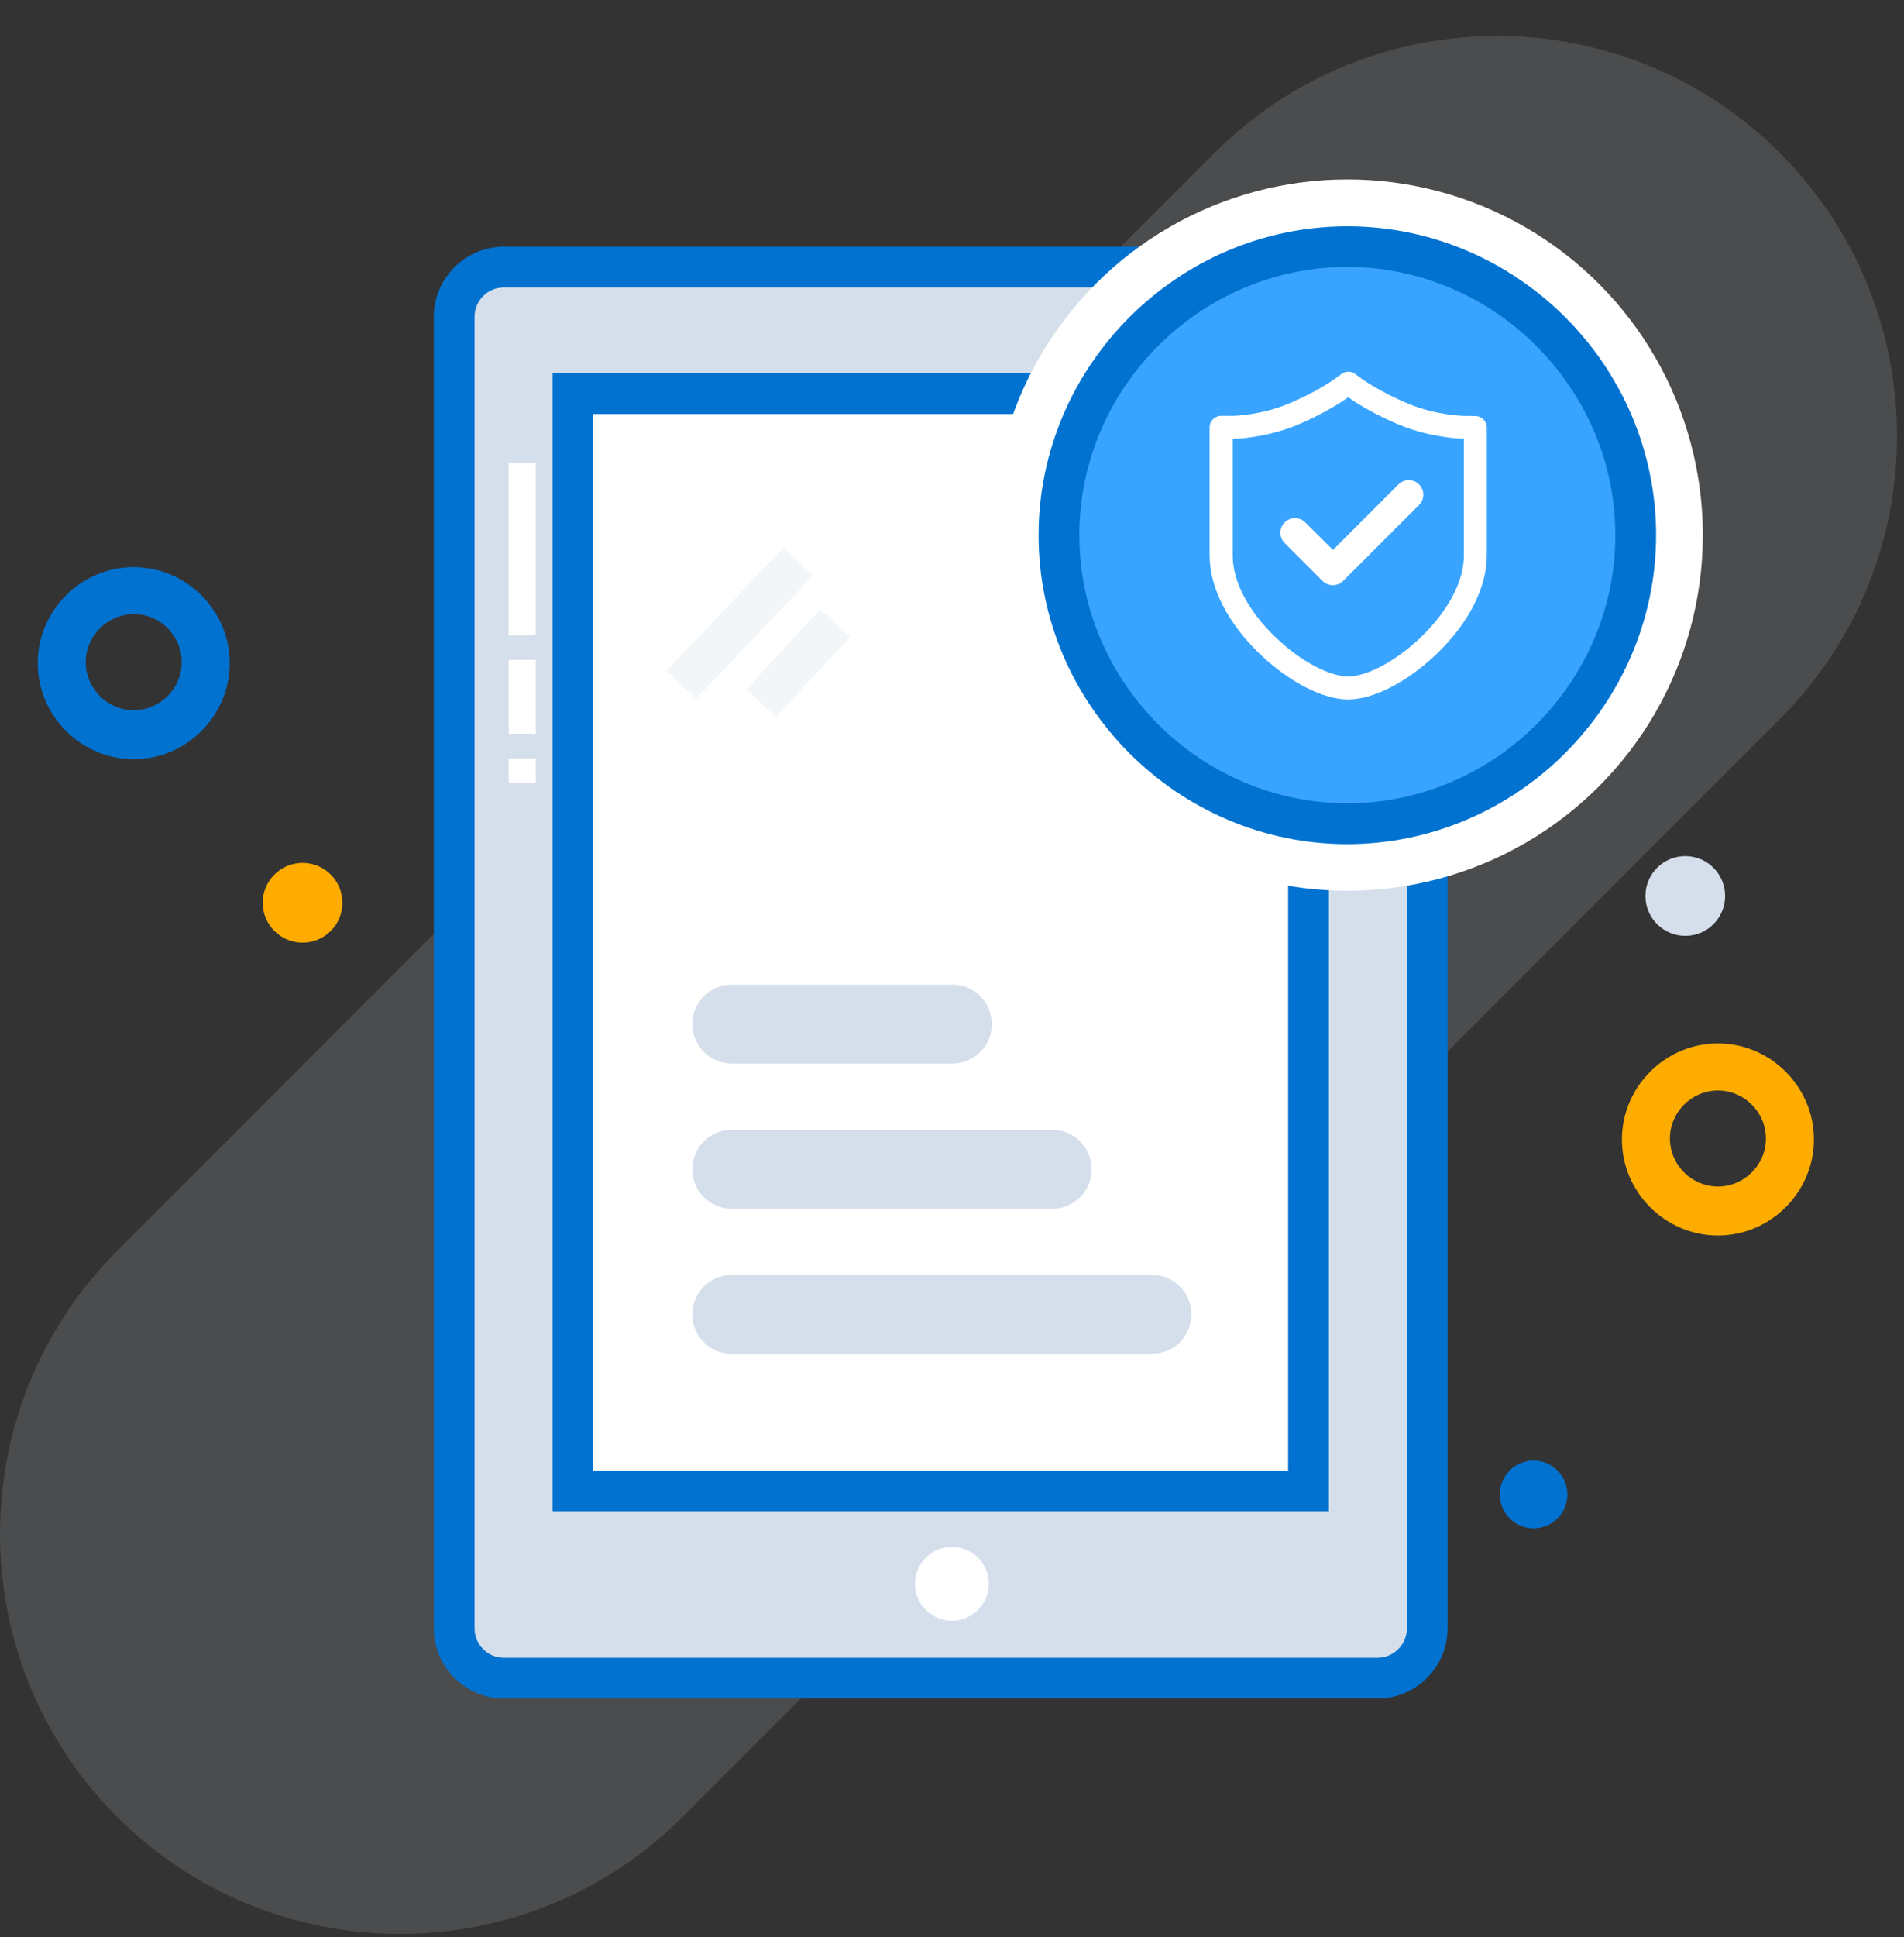 <?xml version="1.0" encoding="UTF-8" standalone="no"?>
<!DOCTYPE svg PUBLIC "-//W3C//DTD SVG 1.1//EN" "http://www.w3.org/Graphics/SVG/1.1/DTD/svg11.dtd">
<svg width="100%" height="100%" viewBox="0 0 119 121" version="1.1" xmlns="http://www.w3.org/2000/svg" xmlns:xlink="http://www.w3.org/1999/xlink" xml:space="preserve" xmlns:serif="http://www.serif.com/" style="fill-rule:evenodd;clip-rule:evenodd;stroke-linejoin:round;stroke-miterlimit:2;">
    <rect x="0" y="0" width="119" height="121" fill="#333333" stroke="none"/>
    <g id="Layer_1-2">
        <g transform="matrix(0.707,-0.707,0.707,0.707,-26.13,59.95)">
            <path d="M132.79,61.52C132.79,47.722 121.588,36.52 107.79,36.52L10.79,36.52C-3.008,36.52 -14.21,47.722 -14.21,61.52C-14.21,75.318 -3.008,86.52 10.79,86.52L107.79,86.52C121.588,86.52 132.79,75.318 132.79,61.52Z" style="fill:rgb(214,224,232);fill-opacity:0.15;"/>
        </g>
        <g transform="matrix(1,0,0,1,-7.472,-8.914)">
            <path d="M15.83,56.34C12.538,56.34 9.83,53.632 9.83,50.34C9.83,47.048 12.538,44.34 15.83,44.34C19.122,44.34 21.83,47.048 21.83,50.34C21.83,53.632 19.122,56.34 15.83,56.34ZM15.83,47.28C14.184,47.28 12.83,48.634 12.83,50.28C12.83,51.926 14.184,53.28 15.83,53.28C17.476,53.28 18.83,51.926 18.83,50.28C18.83,50.277 18.83,50.273 18.83,50.27C18.83,48.624 17.476,47.27 15.83,47.27C15.83,47.27 15.83,47.27 15.83,47.27L15.83,47.28Z" style="fill:rgb(1,114,208);fill-rule:nonzero;"/>
        </g>
        <path d="M107.37,77.18C104.078,77.18 101.37,74.472 101.37,71.18C101.37,67.888 104.078,65.18 107.37,65.18C110.662,65.18 113.37,67.888 113.37,71.18C113.37,74.472 110.662,77.18 107.37,77.18ZM107.37,68.12C105.724,68.12 104.37,69.474 104.37,71.12C104.37,72.766 105.724,74.12 107.37,74.12C109.016,74.12 110.37,72.766 110.37,71.12C110.37,69.474 109.016,68.12 107.37,68.12Z" style="fill:rgb(255,172,0);fill-rule:nonzero;"/>
        <circle cx="105.33" cy="55.97" r="2.49" style="fill:rgb(213,223,235);"/>
        <g transform="matrix(1,0,0,1,0.59,-9.546)">
            <circle cx="18.32" cy="65.94" r="2.49" style="fill:rgb(255,172,0);"/>
        </g>
        <g transform="matrix(0.849,0,0,0.849,6.423,11.208)">
            <path d="M97.51,45.72L97.51,11C97.51,9.009 95.871,7.37 93.88,7.37L29.5,7.37C29.497,7.37 29.493,7.37 29.49,7.37C27.499,7.37 25.86,9.009 25.86,11L25.86,107.56C25.86,109.551 27.499,111.19 29.49,111.19L93.87,111.19C95.861,111.19 97.5,109.551 97.5,107.56L97.5,45.72L97.51,45.72Z" style="fill:rgb(213,223,235);fill-rule:nonzero;"/>
        </g>
        <g transform="matrix(0.849,0,0,0.849,6.423,11.208)">
            <path d="M93.86,111.77L29.51,111.77C26.692,111.765 24.375,109.448 24.37,106.63L24.37,10.09C24.375,7.272 26.692,4.955 29.51,4.95L93.86,4.95C96.678,4.955 98.995,7.272 99,10.09L99,106.63C98.995,109.448 96.678,111.765 93.86,111.77ZM29.51,7.95C28.338,7.955 27.375,8.918 27.37,10.09L27.37,106.63C27.375,107.802 28.338,108.765 29.51,108.77L93.86,108.77C95.032,108.765 95.995,107.802 96,106.63L96,10.09C95.995,8.918 95.032,7.955 93.86,7.95L29.51,7.95Z" style="fill:rgb(1,114,208);fill-rule:nonzero;"/>
        </g>
        <g transform="matrix(0.849,0,0,0.849,6.423,11.208)">
            <circle cx="62.51" cy="103.33" r="2.72" style="fill:white;"/>
        </g>
        <g transform="matrix(0.849,0,0,0.849,6.423,11.208)">
            <rect x="35.51" y="16.67" width="54.15" height="79.41" style="fill:white;"/>
        </g>
        <g transform="matrix(0.736,0,0,-0.695,20.374,98.816)">
            <path d="M73.49,24.045C73.49,22.088 71.991,20.5 70.145,20.5L34.455,20.5C32.609,20.5 31.11,22.088 31.11,24.045C31.11,26.002 32.609,27.59 34.455,27.59L70.145,27.59C71.991,27.59 73.49,26.002 73.49,24.045Z" style="fill:rgb(213,223,235);"/>
        </g>
        <g transform="matrix(0.736,0,0,-0.695,20.374,98.816)">
            <path d="M65.02,37.085C65.02,35.128 63.521,33.54 61.675,33.54L34.455,33.54C32.609,33.54 31.11,35.128 31.11,37.085C31.11,39.042 32.609,40.63 34.455,40.63L61.675,40.63C63.521,40.63 65.02,39.042 65.02,37.085Z" style="fill:rgb(213,223,235);"/>
        </g>
        <g transform="matrix(0.736,0,0,-0.695,20.374,98.816)">
            <path d="M56.54,50.135C56.54,48.178 55.041,46.59 53.195,46.59L34.455,46.59C32.609,46.59 31.11,48.178 31.11,50.135C31.11,52.092 32.609,53.68 34.455,53.68L53.195,53.68C55.041,53.68 56.54,52.092 56.54,50.135Z" style="fill:rgb(213,223,235);"/>
        </g>
        <g transform="matrix(0.849,0,0,0.849,6.423,11.208)">
            <circle cx="105.33" cy="96.76" r="2.49" style="fill:rgb(1,114,208);"/>
        </g>
        <g transform="matrix(0.849,0,0,0.849,6.423,11.208)">
            <rect x="29.88" y="20.85" width="2" height="12.69" style="fill:white;"/>
        </g>
        <g transform="matrix(0.849,0,0,0.849,6.423,11.208)">
            <rect x="29.88" y="35.35" width="2" height="5.44" style="fill:white;"/>
        </g>
        <g transform="matrix(0.849,0,0,0.849,6.423,11.208)">
            <rect x="29.88" y="42.6" width="2" height="1.81" style="fill:white;"/>
        </g>
        <g transform="matrix(0.585,-0.616,0.616,0.585,-1.281,48.709)">
            <rect x="40.62" y="31.13" width="12.5" height="3" style="fill:rgb(214,224,232);fill-opacity:0.3;"/>
        </g>
        <g transform="matrix(0.576,-0.624,0.624,0.576,-1.799,52.87)">
            <rect x="47.17" y="34.08" width="8.02" height="3" style="fill:rgb(214,224,232);fill-opacity:0.3;"/>
        </g>
        <g transform="matrix(0.849,0,0,0.849,6.423,11.208)">
            <path d="M90.26,98L33.11,98L33.11,14.26L90.26,14.26L90.26,98ZM36.11,95L87.26,95L87.26,17.26L36.11,17.26L36.11,95Z" style="fill:rgb(1,114,208);fill-rule:nonzero;"/>
        </g>
        <g transform="matrix(0.849,0,0,0.849,6.423,11.208)">
            <circle cx="91.62" cy="26.17" r="26.17" style="fill:white;"/>
        </g>
        <g transform="matrix(0.849,0,0,0.849,6.423,11.208)">
            <circle cx="92.53" cy="26.17" r="21.23" style="fill:rgb(56,164,255);"/>
        </g>
        <g transform="matrix(0.849,0,0,0.849,6.423,11.208)">
            <path d="M91.62,48.91C79.151,48.91 68.89,38.649 68.89,26.18C68.89,13.711 79.151,3.45 91.62,3.45C104.089,3.45 114.35,13.711 114.35,26.18C114.334,38.643 104.083,48.894 91.62,48.91ZM91.62,6.44C80.796,6.44 71.89,15.346 71.89,26.17C71.89,36.994 80.796,45.9 91.62,45.9C102.444,45.9 111.35,36.994 111.35,26.17C111.334,15.353 102.437,6.456 91.62,6.44Z" style="fill:rgb(1,114,208);fill-rule:nonzero;"/>
        </g>
        <g transform="matrix(0.16,0,0,0.16,74.023,23.213)">
            <path d="M118.144,21.824C118.144,19.392 116.16,17.408 113.728,17.344L108.8,17.28C108.48,17.28 98.304,16.96 87.936,12.736C76.992,8.256 69.888,3.2 69.632,3.072L66.688,0.896C65.088,-0.256 62.976,-0.256 61.44,0.896L58.496,3.008C58.432,3.072 51.2,8.256 40.192,12.736C29.824,16.96 19.584,17.28 19.328,17.28L14.272,17.28C11.84,17.344 9.856,19.328 9.856,21.76L9.856,71.808C9.856,84.352 17.024,98.368 29.568,110.336C40.96,121.216 54.144,128 64,128C73.856,128 87.04,121.216 98.432,110.336C110.976,98.368 118.144,84.352 118.144,71.808L118.144,21.824ZM92.224,103.872C82.752,112.896 71.36,119.04 64,119.04C56.64,119.04 45.248,112.96 35.776,103.872C25.024,93.632 18.88,81.92 18.88,71.872L18.88,26.24L19.392,26.24C20.416,26.24 31.808,25.792 43.52,21.056C55.488,16.128 63.36,10.496 63.68,10.24L64,9.984L64.32,10.24C65.28,10.944 72.896,16.256 84.544,20.992C96.256,25.728 107.648,26.176 108.672,26.176L109.184,26.176L109.184,71.808C109.184,81.92 102.976,93.568 92.224,103.872ZM83.648,44.032L58.048,69.632L47.232,58.88C44.992,56.64 41.408,56.64 39.168,58.88C36.928,61.12 36.928,64.704 39.168,66.944L53.952,81.728C55.04,82.816 56.448,83.392 57.984,83.392C59.52,83.392 60.928,82.816 62.016,81.728L91.648,52.096C93.888,49.856 93.888,46.272 91.648,44.032C89.472,41.792 85.888,41.792 83.648,44.032Z" style="fill:white;fill-rule:nonzero;"/>
        </g>
    </g>
</svg>
